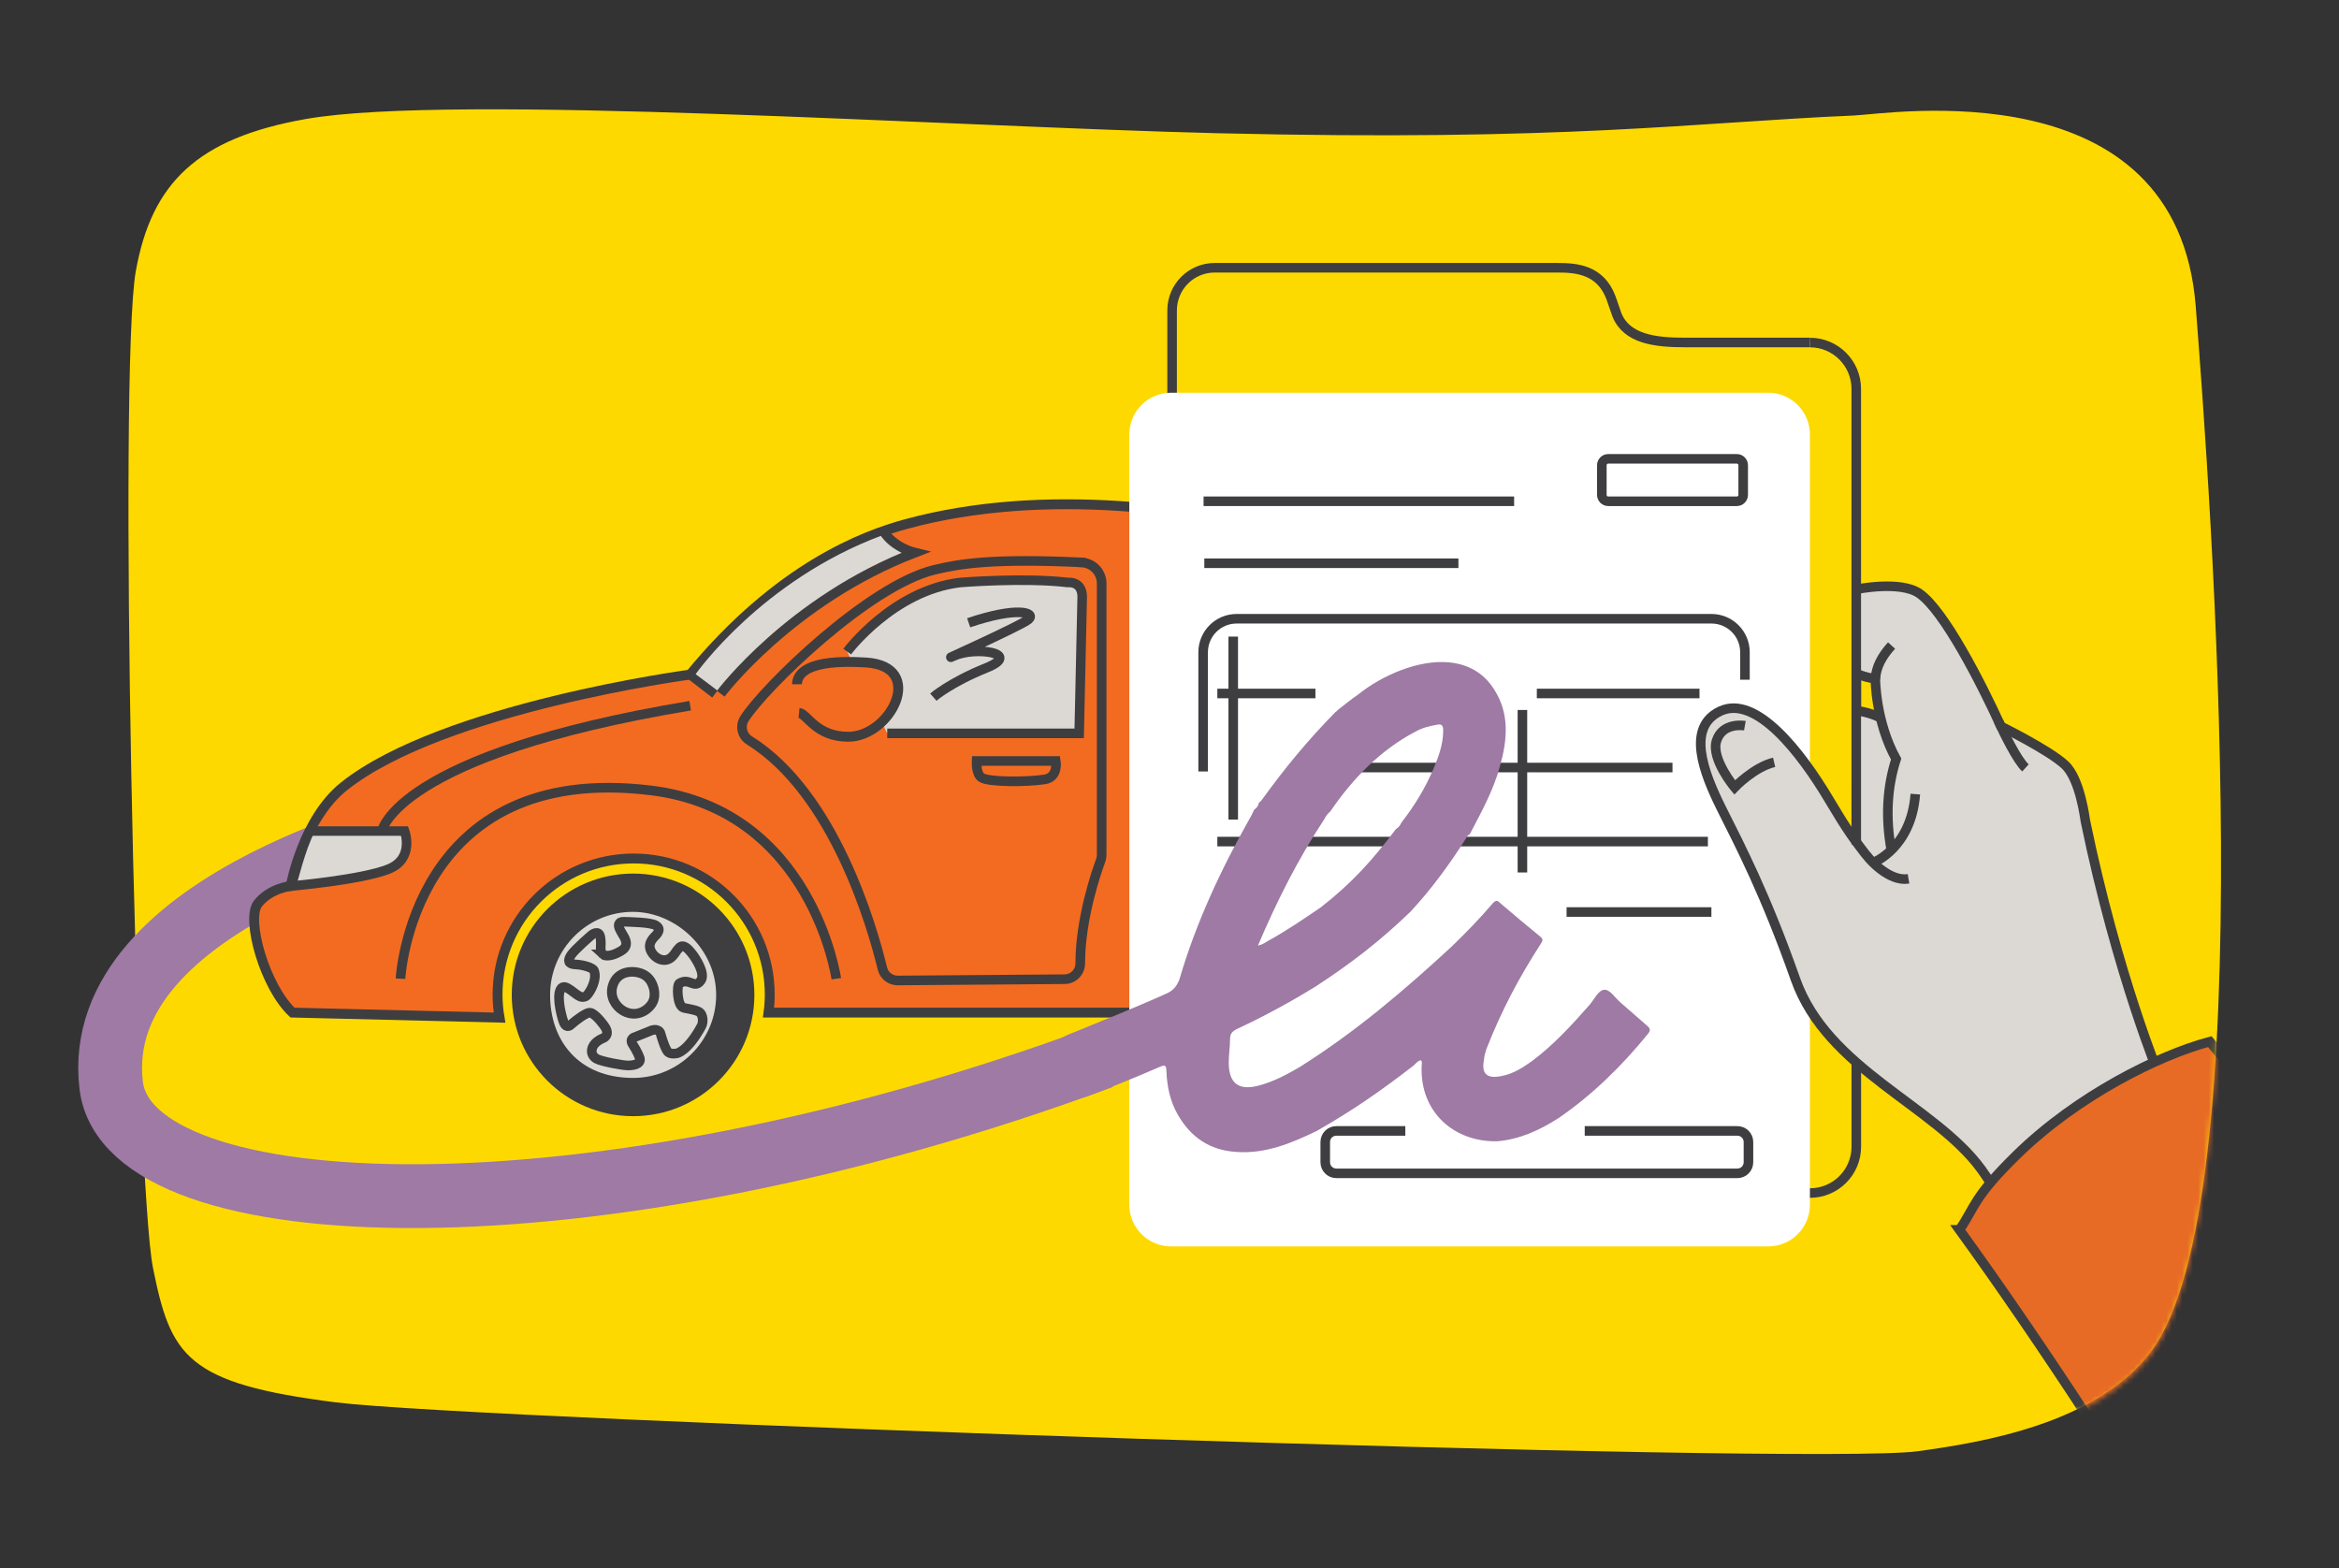 <svg width="440" height="295" viewBox="0 0 440 295" fill="none" xmlns="http://www.w3.org/2000/svg">
<rect x="0" y="0" width="440" height="295" fill="#333333" stroke="none"/>
<g clip-path="url(#clip0_5671_1017)">
<path d="M25.55 51C28.51 34.42 37.13 26 57.47 22.4C85.13 17.5 178.29 23.83 229 25.06C294.74 26.65 318.66 23.02 348.78 21.73C355.21 21.46 409.54 12.52 413.05 57.64C415.75 92.36 425.81 226.13 404.65 254.26C394.44 267.84 372.86 271.35 360.75 273.01C340.98 275.73 89.38 267.12 63.13 263.81C35.08 260.27 32.11 255.16 28.78 238.52C25.52 222.22 22.23 69.61 25.55 50.98V51Z" fill="#FED900"/>
<path d="M81.84 154.18C81.84 154.18 16.65 168.66 20.92 204.2C24.17 231.22 111.11 234.48 207.25 198.86" stroke="#9E7AA5" stroke-width="12" stroke-miterlimit="10"/>
<path d="M348.75 159.27C342.24 150.49 330.21 123.98 322.73 123C316.08 122.13 287.92 115.03 287.92 115.03C287.92 115.03 222.37 84.45 170.41 98.6C162.63 100.72 146.5 106.65 129.84 126.9C129.84 126.9 83.45 133.09 64.77 147.88C56.96 154.06 54.69 166.67 54.69 166.67C54.69 166.67 50.79 167.08 48.51 170C46.23 172.93 49.81 185.61 55.02 190.49L93.97 191.44C93.73 190.03 93.6 188.58 93.6 187.1C93.6 172.96 105.06 161.5 119.2 161.5C133.34 161.5 144.8 172.96 144.8 187.1C144.8 188.25 144.72 189.38 144.57 190.49H258.86C258.39 188.56 258.14 186.55 258.14 184.47C258.14 170.33 269.6 158.87 283.74 158.87C297.88 158.87 309.34 170.33 309.34 184.47C309.34 185.17 309.3 185.86 309.25 186.55L333.53 184.47C333.53 184.47 355.24 168.04 348.74 159.26L348.75 159.27Z" fill="#F36B21" stroke="#3E3E40" stroke-width="1.86" stroke-miterlimit="10"/>
<path d="M119.09 209.98C131.693 209.98 141.91 199.763 141.91 187.16C141.91 174.557 131.693 164.34 119.09 164.34C106.487 164.34 96.27 174.557 96.27 187.16C96.27 199.763 106.487 209.98 119.09 209.98Z" fill="#3E3E40"/>
<path d="M135.62 187.16C135.62 196.29 128.22 203.68 119.1 203.68C108.36 203.68 102.58 196.28 102.58 187.16C102.58 178.04 109.98 170.61 119.1 170.64C127.63 170.66 135.62 178.04 135.62 187.16Z" fill="#DCD9D5" stroke="#3E3E40" stroke-width="1.8" stroke-miterlimit="10"/>
<path d="M58.29 156.34H76.11C76.11 156.34 78.06 161.51 73.08 163.5C68 165.53 54.81 166.68 54.81 166.68C54.81 166.68 56.75 158.96 58.29 156.34Z" fill="#DCD9D5" stroke="#3E3E40" stroke-width="1.8" stroke-miterlimit="10"/>
<path d="M134.53 130.51L129.84 126.9" stroke="#3E3E40" stroke-width="1.81" stroke-miterlimit="10"/>
<path d="M71.84 156.34C71.84 156.34 74.39 142 129.83 132.76" stroke="#3E3E40" stroke-width="1.81" stroke-miterlimit="10"/>
<path d="M240.1 180.42C240.1 180.42 241.49 149.95 274.58 146.92C315.57 143.17 325.81 184.49 325.81 184.49" stroke="#3E3E40" stroke-width="1.81" stroke-miterlimit="10"/>
<path d="M75.34 184.12C75.34 184.12 77.45 143.16 122.51 148.7C152.79 152.43 157.32 184.12 157.32 184.12" stroke="#3E3E40" stroke-width="1.81" stroke-miterlimit="10"/>
<path d="M203.34 105.8C206.02 105.92 207.24 108.09 207.24 109.7V160.83C207.24 161.18 207.18 161.53 207.06 161.86C206.27 163.99 203.22 172.76 203.21 181.24C203.21 182.87 201.9 184.2 200.27 184.21L168.89 184.45C167.51 184.46 166.31 183.53 165.99 182.19C164.12 174.47 156.95 149.24 140.97 139.28C139.58 138.42 139.17 136.58 140.04 135.2C143.74 129.37 163.39 110.17 175.78 107.19C180.78 105.99 186.95 105.04 203.34 105.79V105.8Z" stroke="#3E3E40" stroke-width="1.81" stroke-miterlimit="10"/>
<path d="M183.71 143.16H198.62C198.62 143.16 199.15 146.21 196.54 146.62C193.14 147.15 186.02 147.16 184.65 146.29C183.56 145.6 183.71 143.16 183.71 143.16Z" stroke="#3E3E40" stroke-width="1.81" stroke-miterlimit="10"/>
<path d="M159.37 122.58C159.37 122.58 167.96 111.05 180.65 109.58C180.65 109.58 192.69 108.6 200.9 109.58C200.9 109.58 203.5 109.25 203.58 112.18L203.01 137.96H166.9" fill="#DCD9D5"/>
<path d="M159.37 122.58C159.37 122.58 167.96 111.05 180.65 109.58C180.65 109.58 192.69 108.6 200.9 109.58C200.9 109.58 203.5 109.25 203.58 112.18L203.01 137.96H166.9" stroke="#3E3E40" stroke-width="1.8" stroke-miterlimit="10"/>
<path d="M122.77 185.3C122.77 185.3 122.39 184.1 121.24 183.42C119.57 182.43 116.04 182.38 115.21 185.6C114.25 189.31 119.12 192.75 122.28 189.27C123.82 187.57 122.77 185.3 122.77 185.3Z" stroke="#3E3E40" stroke-width="1.81" stroke-miterlimit="10"/>
<path d="M282.96 207.3C295.563 207.3 305.78 197.083 305.78 184.48C305.78 171.877 295.563 161.66 282.96 161.66C270.357 161.66 260.14 171.877 260.14 184.48C260.14 197.083 270.357 207.3 282.96 207.3Z" fill="#3E3E40"/>
<path d="M292.72 184.48C292.72 189.87 288.35 194.25 282.95 194.25C276.6 194.25 273.18 189.88 273.18 184.48C273.18 179.08 277.55 174.7 282.95 174.71C287.99 174.72 292.72 179.08 292.72 184.48Z" fill="#DCD9D5" stroke="#3E3E40" stroke-width="1.8" stroke-miterlimit="10"/>
<path d="M285.76 180.47C285.76 180.47 279.9 178.03 278.48 183.19C277.31 187.44 282.98 191.42 286.61 187.42C288.38 185.47 287.18 182.85 287.18 182.85" stroke="#3E3E40" stroke-width="1.81" stroke-miterlimit="10"/>
<path d="M130.86 126.82C130.86 126.82 143.24 109.15 165.93 100.72C165.93 100.72 167.89 103.55 170.97 103.6C170.97 103.6 144.79 116.58 135.18 130.08C135.18 130.08 131.54 127.3 130.86 126.83V126.82Z" fill="#DCD9D5"/>
<path d="M135.58 130.51C135.58 130.51 148.72 112.98 172.11 103.97C172.11 103.97 168.08 103.01 166.19 99.91" stroke="#3E3E40" stroke-width="1.81" stroke-miterlimit="10"/>
<path d="M182.22 117.16C191.33 114.07 194.93 115.22 193.48 116.52C192.24 117.63 175.43 125.18 179.49 123.37C183.55 121.56 192.38 122.88 185.55 125.64C178.72 128.4 175.57 131.15 175.57 131.15" stroke="#3E3E40" stroke-width="1.81" stroke-miterlimit="10"/>
<path d="M149.93 128.73C149.93 126.93 151.52 123.9 162.92 124.63C174.32 125.36 167.56 138.6 159.57 138.6C153.47 138.6 151.85 134.27 150.31 134.11" fill="#F36B21"/>
<path d="M149.93 128.73C149.93 126.93 151.52 123.9 162.92 124.63C174.32 125.36 167.56 138.6 159.57 138.6C153.47 138.6 151.85 134.27 150.31 134.11" stroke="#3E3E40" stroke-width="1.86" stroke-miterlimit="10"/>
<path d="M340.47 64.43H316.94C311.41 64.43 306 63.8 304.17 59.23L303.04 55.99C301.05 50.72 296.55 50.37 292.99 50.37H228.51C224.08 50.37 220.49 53.96 220.49 58.39V215.72C220.49 220.54 224.4 224.44 229.21 224.44H340.48C345.3 224.44 349.2 220.53 349.2 215.72V110.86" fill="#FCDA00"/>
<path d="M340.47 64.43H316.94C311.41 64.43 306 63.8 304.17 59.23L303.04 55.99C301.05 50.72 296.55 50.37 292.99 50.37H228.51C224.08 50.37 220.49 53.96 220.49 58.39V215.72C220.49 220.54 224.4 224.44 229.21 224.44H340.48C345.3 224.44 349.2 220.53 349.2 215.72V110.86" stroke="#3E3E40" stroke-width="1.8" stroke-miterlimit="10"/>
<path d="M332.62 73.88H220.29C215.954 73.88 212.44 77.395 212.44 81.73V226.63C212.44 230.965 215.954 234.48 220.29 234.48H332.62C336.955 234.48 340.47 230.965 340.47 226.63V81.73C340.47 77.395 336.955 73.88 332.62 73.88Z" fill="white"/>
<path d="M298.11 212.75H326.83C327.98 212.75 328.91 213.68 328.91 214.83V218.65C328.91 219.8 327.98 220.73 326.83 220.73H251.38C250.23 220.73 249.3 219.8 249.3 218.65V214.83C249.3 213.68 250.23 212.75 251.38 212.75H264.36" stroke="#3E3E40" stroke-width="1.8" stroke-miterlimit="10"/>
<path d="M326.72 86.32H302.53C301.867 86.32 301.33 86.857 301.33 87.52V93.1C301.33 93.763 301.867 94.3 302.53 94.3H326.72C327.383 94.3 327.92 93.763 327.92 93.1V87.52C327.92 86.857 327.383 86.32 326.72 86.32Z" stroke="#3E3E40" stroke-width="1.8" stroke-miterlimit="10"/>
<path d="M321.94 171.57H294.7" stroke="#3E3E40" stroke-width="1.8" stroke-miterlimit="10"/>
<path d="M226.33 145.13V122.7C226.33 119.22 229.15 116.4 232.63 116.4H321.95C325.43 116.4 328.25 119.22 328.25 122.7V127.87" stroke="#3E3E40" stroke-width="1.8" stroke-miterlimit="10"/>
<path d="M226.41 94.3H284.83" stroke="#3E3E40" stroke-width="1.8" stroke-miterlimit="10"/>
<path d="M226.55 105.96H274.35" stroke="#3E3E40" stroke-width="1.8" stroke-miterlimit="10"/>
<path d="M231.99 119.76V154.18" stroke="#3E3E40" stroke-width="1.8" stroke-miterlimit="10"/>
<path d="M286.39 133.56V164.13" stroke="#3E3E40" stroke-width="1.8" stroke-miterlimit="10"/>
<path d="M247.45 130.46H229" stroke="#3E3E40" stroke-width="1.8" stroke-miterlimit="10"/>
<path d="M319.7 130.46H289.1" stroke="#3E3E40" stroke-width="1.8" stroke-miterlimit="10"/>
<path d="M314.62 144.39H254.04" stroke="#3E3E40" stroke-width="1.8" stroke-miterlimit="10"/>
<path d="M321.28 158.32H229" stroke="#3E3E40" stroke-width="1.8" stroke-miterlimit="10"/>
<path d="M275.69 157.86C272.63 162.67 269.18 167.38 265.33 171.51C259.61 177.02 254.27 181.15 247.6 185.51C242.79 188.49 237.71 191.24 232.6 193.62C231.77 194.06 231.43 194.45 231.39 195.44C231.39 196.92 231.14 198.42 231.14 200.02C231.2 203.84 233.03 205.17 236.66 204.26C239.44 203.54 241.92 202.23 244.39 200.8C254.95 194.16 264.06 186.4 273.13 178.02C275.76 175.47 278.38 172.79 280.74 170.01C281.3 169.35 281.67 169.32 282.21 169.89C284.72 172.03 287.24 174.17 289.74 176.19C290.27 176.64 290.29 176.89 289.85 177.54C285.58 184.17 282.48 190.09 279.61 197.35C279.41 197.98 279.22 198.61 279.16 199.36C278.63 201.99 279.7 203.01 282.49 202.42C284.67 202 286.43 200.87 288.18 199.62C292.25 196.58 295.65 192.86 299.04 189.01C299.94 187.95 300.67 186.29 301.77 186.2C302.87 186.11 303.74 187.64 304.79 188.55C306.51 190.01 308.11 191.49 309.83 192.95C310.49 193.51 310.52 193.88 309.96 194.54C305.14 200.48 299.54 205.98 293.23 210.31C289.71 212.57 285.91 214.35 281.63 214.7C273.51 214.86 267.14 209.21 267.43 200.68C267.4 200.31 267.62 199.93 267.33 199.46C266.72 199.51 266.39 200.03 265.93 200.44C259.9 205.12 254.29 209.02 247.69 212.76C242.83 215.12 237.93 217.12 232.48 216.7C227.52 216.36 224 213.93 221.56 209.69C220.13 207.22 219.53 204.43 219.42 201.48C219.43 200.12 218.84 200.42 218.13 200.72C213.6 202.69 209.07 204.53 204.52 206.25C203.45 206.71 203.05 206.37 202.73 205.41C201.88 202.52 200.91 199.64 199.82 196.77C199.35 195.57 199.69 195.18 200.76 194.72C207.08 192.12 213.42 189.63 219.72 186.78C220.78 186.2 221.35 185.54 221.86 184.27C224.95 173.67 229.68 163.55 235.08 153.99C235.41 153.47 235.61 152.96 235.93 152.32C236.4 152.04 236.73 151.52 236.81 151.02C236.92 150.89 237.16 150.75 237.27 150.61C241.71 144.46 245.97 139.31 251.21 133.96C251.45 133.82 251.56 133.69 251.67 133.55C252.95 132.58 254.22 131.5 255.5 130.65C259.9 127.09 266.8 124.07 272.52 124.6C276.12 124.93 279.09 126.54 281.07 129.71C284.03 134.28 283.56 139.25 282.12 144.29C280.88 148.83 278.62 152.83 276.48 156.95C276.24 156.97 275.9 157.37 275.69 157.88V157.86ZM250.25 152.64C249.79 153.05 249.45 153.44 249.13 154.09C244.08 161.77 240.15 169.61 236.63 177.9C237.48 177.71 238.06 177.29 238.53 177.01C241.95 175.13 245.22 172.9 248.5 170.66C254.3 166.13 258.15 161.87 262.6 155.96C263.07 155.68 263.41 155.28 263.61 154.77C266.07 151.61 268.14 148.24 269.69 144.54C270.62 142.37 271.43 140.09 271.48 137.74C271.52 136.75 271.46 136.02 270.14 136.37C268.8 136.6 267.48 136.95 266.18 137.68C259.56 141.17 254.33 146.65 250.25 152.65V152.64Z" fill="#9E7AA5"/>
<mask id="mask0_5671_1017" style="mask-type:luminance" maskUnits="userSpaceOnUse" x="24" y="21" width="394" height="253">
<path d="M25.55 51.44C28.51 34.86 37.13 26.44 57.47 22.84C85.13 17.94 178.29 24.27 229 25.5C294.74 27.09 318.66 23.46 348.78 22.17C355.21 21.9 409.54 12.96 413.05 58.08C415.75 92.8 425.81 226.57 404.65 254.7C394.44 268.28 372.86 271.79 360.75 273.45C340.98 276.17 89.38 267.56 63.13 264.25C35.08 260.71 32.11 255.6 28.78 238.96C25.52 222.66 22.23 70.05 25.55 51.42V51.44Z" fill="white"/>
</mask>
<g mask="url(#mask0_5671_1017)">
<path d="M404.46 200.18C404.46 200.18 400.87 189.52 390.1 146.3C389.51 143.92 376.41 136.65 376.41 136.65C372.83 128.7 363.59 112.19 359.99 111.07C352.86 108.86 349.2 110.87 349.2 110.87L349.55 158.87C349.55 158.87 338.03 139.23 329.37 134.03C324.11 130.87 316.99 136.88 320.77 145.78C325.21 156.21 330.44 166.32 339.12 187.19C343.73 198.27 358.76 206.45 370.27 215.7C373.08 217.96 387.44 245.04 387.44 245.04L419.26 223.99L404.45 200.18H404.46ZM349.39 134.37C349.39 134.37 349.2 128.4 349.2 126.72C349.2 126.72 350.73 127.97 352.79 127.72C352.79 127.72 353.4 133.45 354.51 135.51C354.51 135.51 351.53 133.82 349.39 134.37Z" fill="#DCD9D5"/>
<path d="M349.19 110.86C349.19 110.86 357.49 109.15 361.07 111.65C365.73 114.9 372.64 128.41 376.4 136.64C376.4 136.64 385.55 141.15 388.48 143.92C391.33 146.61 392.22 154.11 392.3 154.49C398.26 183.41 406.41 202.94 406.41 202.94L427.45 220.2L387.28 244.92C387.28 244.92 377.32 226.31 372.72 219.99C363.91 207.9 343.74 201.18 337.75 184.21C332.06 168.08 327.35 159.13 323.86 152.15C320.37 145.17 317.23 136.79 323.61 133.78C330.32 130.62 338.78 141.51 344.11 150.49C347.36 155.97 348.61 157.67 350.76 160.47C352.91 163.27 356.19 165.81 359.02 165.32" stroke="#3E3E40" stroke-width="1.8" stroke-miterlimit="10"/>
<path d="M368.61 231.35C371.61 226.96 371.18 225.27 379.4 217.23C390.81 206.08 406.12 198.5 415.7 195.95C432.22 216.16 455.79 244.37 472.21 264.55C447.53 276.19 429.67 291.12 415.32 303C402.45 280.79 383.39 251.77 368.6 231.35H368.61Z" fill="#E76B24" stroke="#3E3E40" stroke-width="1.8" stroke-miterlimit="10"/>
<path d="M328.24 136.52C328.24 136.52 323.99 135.76 322.88 139.42C321.86 142.8 326.31 148.12 326.31 148.12C326.31 148.12 329.97 144.29 333.74 143.41" stroke="#3E3E40" stroke-width="1.8" stroke-miterlimit="10"/>
<path d="M352.36 162.28C352.36 162.28 359.52 159.62 360.3 149.39" stroke="#3E3E40" stroke-width="1.8" stroke-miterlimit="10"/>
<path d="M355.78 159.92C354.68 153.86 354.97 148.12 356.69 142.79C352.78 135.7 352.78 127.71 352.78 127.71C351.67 127.54 350.39 127.23 349.19 126.71" stroke="#3E3E40" stroke-width="1.8" stroke-miterlimit="10"/>
<path d="M352.78 127.72C352.94 125.45 354.01 123.44 355.83 121.44" stroke="#3E3E40" stroke-width="1.8" stroke-miterlimit="10"/>
<path d="M375.96 135.69C376.84 137.67 379.47 143.06 381.02 144.46" stroke="#3E3E40" stroke-width="1.8" stroke-miterlimit="10"/>
<path d="M353.53 134.95C353.53 134.95 351.85 133.95 348.37 133.56" stroke="#3E3E40" stroke-width="1.8" stroke-miterlimit="10"/>
</g>
<path d="M349.19 158.87V73.16C349.19 68.34 345.28 64.44 340.47 64.44" fill="#FCDA00"/>
<path d="M349.19 158.87V73.16C349.19 68.34 345.28 64.44 340.47 64.44" stroke="#3E3E40" stroke-width="1.8" stroke-miterlimit="10"/>
<path d="M113.41 179.55C113.41 179.55 114.28 180.39 116.83 178.89C117.89 178.27 118.04 177.46 117.43 176.3C117.43 176.3 116.68 175.06 116.5 174.61C116.36 174.27 116.15 173.35 117.37 173.4C118.59 173.45 122.43 173.48 123.4 174.11C124.23 174.65 123.91 175.14 123.69 175.58C123.47 176.02 121.75 177.08 122.36 178.68C122.97 180.28 125.09 181.41 126.5 179.91C127.19 179.17 127.03 179.08 127.76 178.31C128.56 177.46 129.5 178.55 130.17 179.39C130.84 180.23 132.78 183.17 131.83 184.47C130.6 186.16 129.72 183.82 127.8 185C127.26 185.33 127.36 189.33 128.64 189.6C129.92 189.87 130.86 190.01 131.4 190.3C132.36 190.8 132.32 192.36 131.95 193.04C129.32 197.87 127.31 198.16 127.31 198.16C127.31 198.16 126.2 198.4 125.67 197.91C125.07 197.35 124.28 194.52 124.28 194.52C124.28 194.52 124.14 193.43 122.65 193.81L119.49 195.08C119.49 195.08 118.28 195.34 119.03 196.49C119.88 197.78 120.29 198.88 120.29 198.88C120.29 198.88 121.1 200.36 118.23 200.44C117.23 200.47 113.12 199.69 112.2 199.17C111.58 198.82 111.04 198.05 111.47 197C111.95 195.84 113.47 195.3 113.47 195.3C113.47 195.3 114.92 194.74 113.7 193.03C113.7 193.03 112.31 191 111.17 190.54C110.3 190.19 107.35 192.81 107.35 192.81C107.35 192.81 106.62 193.52 106.13 192.52C105.79 191.83 104.62 187.67 105.45 186.12C106.28 184.57 108.37 187.58 109.57 187.57C109.81 187.57 110.17 187.49 110.34 187.32C111.09 186.56 112.36 184.26 111.75 182.6C111.54 182.03 109.63 181.48 108.24 181.43C106.85 181.38 106.75 180.69 107.43 179.67C108.18 178.55 111.32 175.87 111.32 175.87C111.32 175.87 112.68 174.78 112.94 176.33C113.23 178.07 112.65 178.7 113.42 179.55H113.41Z" stroke="#3E3E40" stroke-width="1.81" stroke-miterlimit="10"/>
</g>
<defs>
<clipPath id="clip0_5671_1017">
<rect width="440" height="295" fill="white"/>
</clipPath>
</defs>
</svg>
